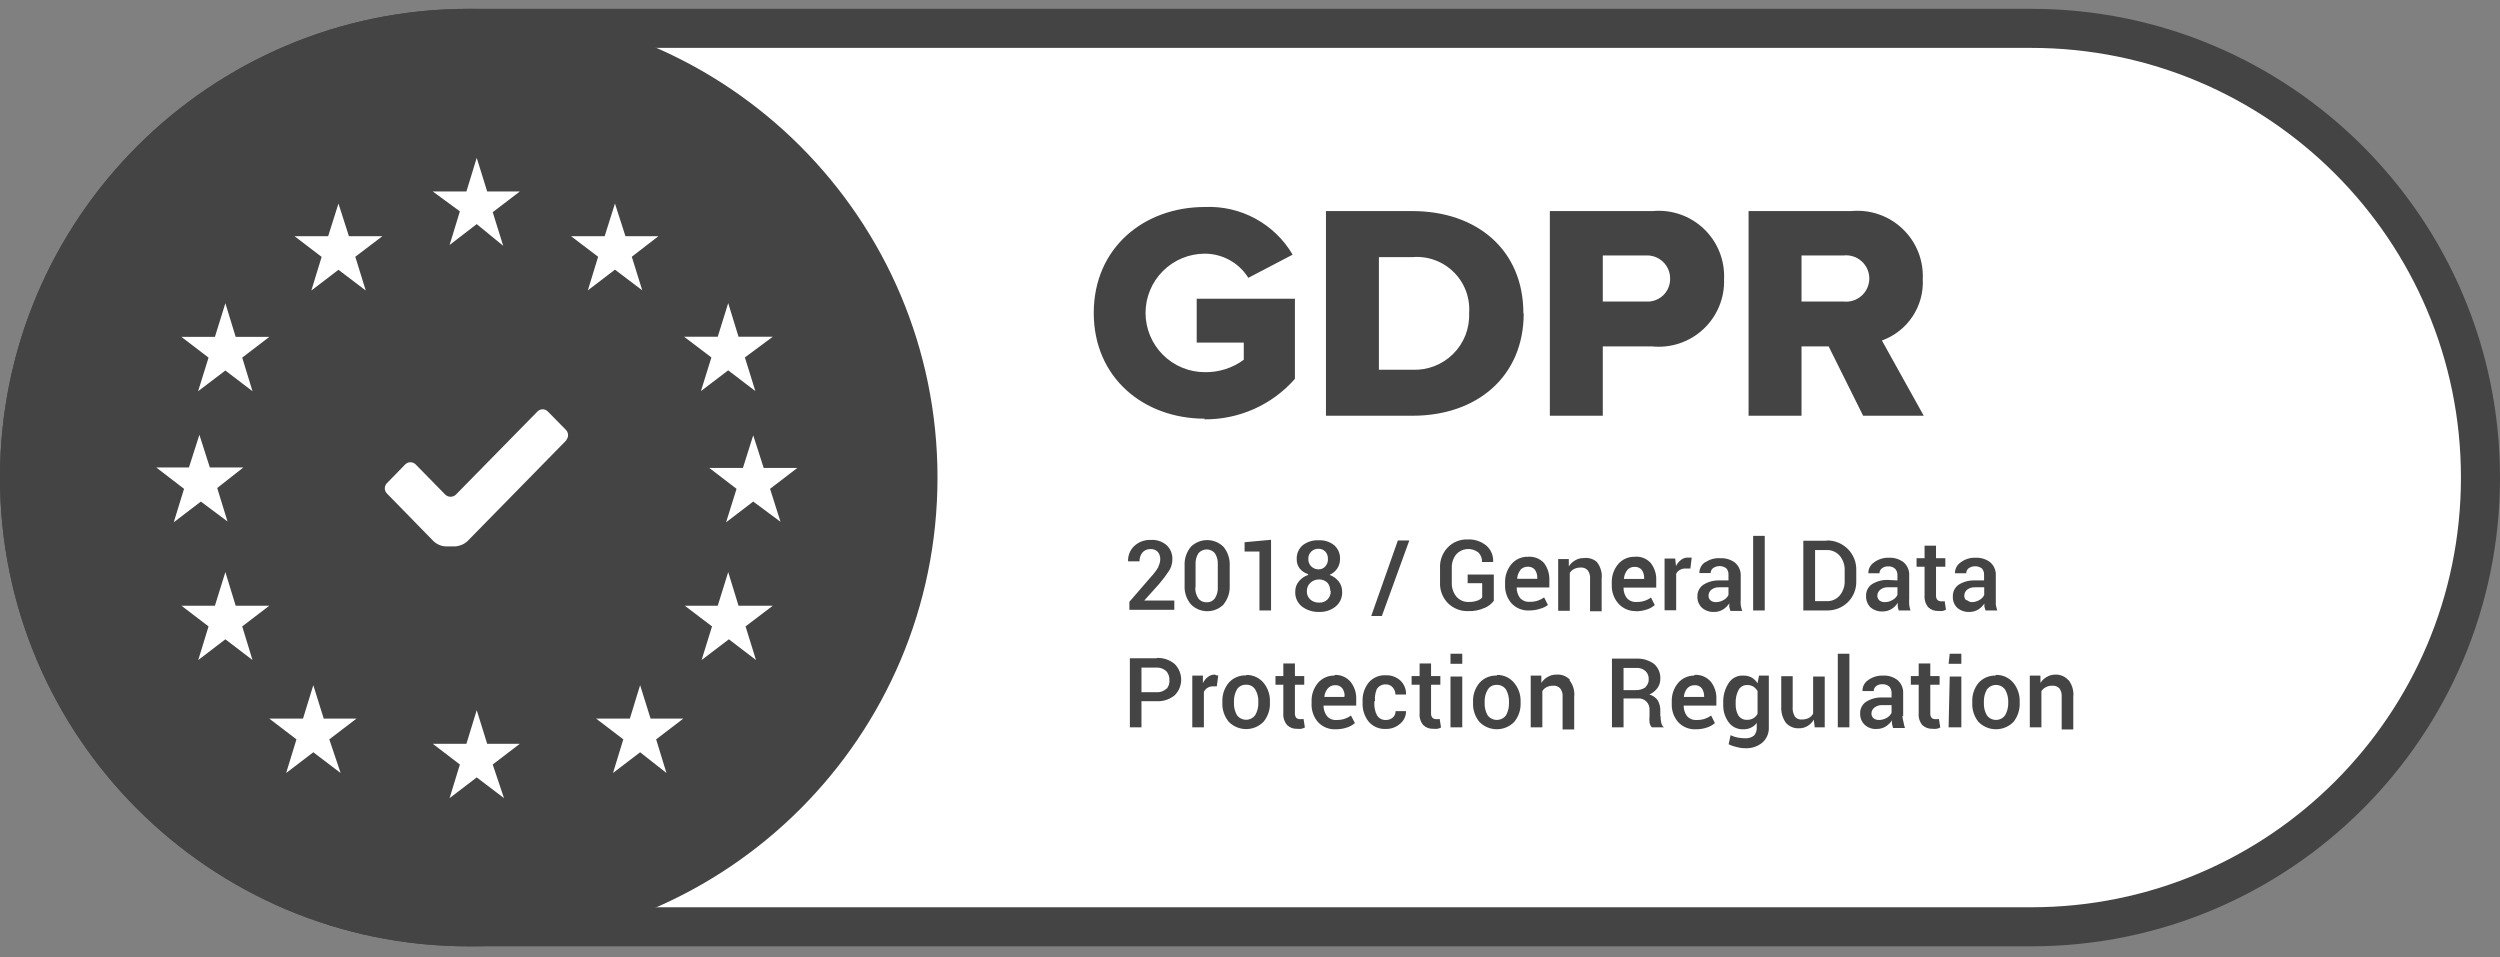 <svg width="128" height="49" viewBox="0 0 128 49" fill="none" xmlns="http://www.w3.org/2000/svg">
<rect x="0" y="0" width="128" height="49" fill="#808080" stroke="none"/>
<path d="M24 1.452H104C116.703 1.452 127 11.75 127 24.452C127 37.155 116.703 47.452 104 47.452H24C11.297 47.452 1 37.155 1 24.452C1 11.75 11.297 1.452 24 1.452Z" fill="white"/>
<path d="M24 1.452H104C116.703 1.452 127 11.75 127 24.452C127 37.155 116.703 47.452 104 47.452H24C11.297 47.452 1 37.155 1 24.452C1 11.75 11.297 1.452 24 1.452Z" stroke="#444444" stroke-width="2"/>
<path d="M24 0.452C37.255 0.452 48 11.197 48 24.452C48 37.707 37.255 48.452 24 48.452C10.745 48.452 0 37.707 0 24.452C0 11.197 10.745 0.452 24 0.452ZM23.881 38.081H22.157L23.546 39.143L23.019 40.864L24.408 39.803L25.805 40.864L25.227 39.143L26.616 38.081H24.943L24.408 36.359L23.881 38.081ZM15.514 36.794H13.79L15.179 37.855L14.651 39.577L16.041 38.516L17.439 39.577L16.86 37.855L18.25 36.794H16.576L16.041 35.081L15.514 36.794ZM32.248 36.794H30.524L31.913 37.855L31.386 39.577L32.774 38.516L34.122 39.577L33.595 37.855L34.983 36.794H33.31L32.774 35.081L32.248 36.794ZM11.004 31.012H9.288L10.678 32.072L10.15 33.794L11.539 32.732L12.928 33.794L12.401 32.072L13.79 31.012H12.066L11.539 29.29L11.004 31.012ZM36.749 31.012H35.059L36.456 32.072L35.921 33.794L37.318 32.732L38.707 33.794L38.172 32.072L39.568 31.012H37.812L37.284 29.29L36.749 31.012ZM27.784 20.956C27.735 20.956 27.686 20.966 27.641 20.985C27.596 21.004 27.555 21.032 27.52 21.067L23.337 25.329C23.264 25.397 23.169 25.433 23.069 25.434C22.97 25.434 22.875 25.396 22.802 25.329L21.278 23.774C21.208 23.706 21.113 23.667 21.015 23.667C20.916 23.667 20.821 23.706 20.751 23.774L19.814 24.735C19.779 24.77 19.751 24.812 19.731 24.858C19.712 24.904 19.702 24.953 19.702 25.003C19.702 25.053 19.712 25.102 19.731 25.148C19.751 25.194 19.779 25.236 19.814 25.27L22.199 27.711C22.372 27.873 22.598 27.967 22.835 27.977H23.286C23.525 27.965 23.753 27.872 23.931 27.711L28.993 22.546V22.529C29.055 22.456 29.088 22.363 29.085 22.268C29.082 22.172 29.043 22.08 28.977 22.012L28.048 21.067C28.014 21.032 27.972 21.004 27.927 20.985C27.882 20.966 27.833 20.956 27.784 20.956ZM9.674 23.934H8L9.423 25.028L8.896 26.741L10.284 25.68L11.648 26.699L11.121 24.986L12.46 23.934H10.744L10.209 22.262L9.674 23.934ZM38.038 23.958H36.315L37.711 25.028L37.176 26.741L38.565 25.68L39.962 26.716L39.427 25.028L40.824 23.958H39.101L38.565 22.287L38.038 23.958ZM11.004 17.248H9.288L10.678 18.31L10.142 20.031L11.539 18.97L12.928 20.031L12.401 18.31L13.79 17.248H12.066L11.539 15.526L11.004 17.248ZM36.749 17.24H35.025L36.423 18.301L35.888 20.023L37.284 18.961L38.674 20.023L38.138 18.301L39.568 17.24H37.812L37.284 15.519L36.749 17.24ZM16.802 12.092H15.078L16.468 13.153L15.94 14.875L17.329 13.813L18.727 14.875L18.191 13.146L19.58 12.092H17.864L17.329 10.421L16.802 12.092ZM30.959 12.092H29.235L30.624 13.146L30.098 14.866L31.486 13.806L32.884 14.866L32.348 13.146L33.712 12.092H32.022L31.486 10.421L30.959 12.092ZM23.881 9.803H22.157L23.546 10.822L23.019 12.543L24.408 11.474L25.764 12.585L25.227 10.864L26.616 9.803H24.943L24.408 8.081L23.881 9.803Z" fill="#444444"/>
<path d="M88.272 14.292C88.294 13.814 88.214 13.336 88.035 12.892C87.857 12.448 87.586 12.047 87.239 11.717C86.892 11.386 86.479 11.134 86.026 10.977C85.573 10.82 85.092 10.762 84.615 10.807H79.352V21.286H82.063V17.735H84.573C85.05 17.785 85.532 17.733 85.987 17.581C86.442 17.43 86.858 17.182 87.209 16.856C87.56 16.529 87.836 16.131 88.019 15.689C88.203 15.247 88.289 14.77 88.272 14.292ZM82.063 15.437V13.08H84.255C84.418 13.07 84.581 13.093 84.734 13.149C84.887 13.204 85.027 13.291 85.145 13.403C85.263 13.515 85.356 13.651 85.419 13.801C85.482 13.951 85.513 14.112 85.51 14.275C85.512 14.436 85.48 14.595 85.417 14.743C85.353 14.891 85.259 15.024 85.141 15.134C85.022 15.243 84.883 15.326 84.73 15.379C84.578 15.431 84.416 15.451 84.255 15.437H82.063ZM77.997 16.038C77.997 12.788 75.612 10.807 72.307 10.807H67.889V21.286H72.324C75.612 21.286 78.014 19.289 78.014 16.038H77.997ZM70.6 18.93V13.164H72.324C72.711 13.132 73.1 13.185 73.464 13.318C73.828 13.451 74.159 13.662 74.434 13.935C74.71 14.208 74.922 14.538 75.058 14.901C75.193 15.264 75.248 15.652 75.219 16.038C75.235 16.424 75.17 16.808 75.029 17.167C74.888 17.526 74.673 17.851 74.4 18.123C74.126 18.395 73.799 18.607 73.438 18.746C73.078 18.885 72.693 18.947 72.307 18.93H70.6ZM92.238 17.735H93.627L95.392 21.286H98.496L96.354 17.434C96.994 17.203 97.543 16.774 97.92 16.208C98.296 15.642 98.481 14.97 98.446 14.292C98.468 13.814 98.388 13.336 98.21 12.892C98.032 12.448 97.76 12.047 97.413 11.717C97.067 11.386 96.653 11.134 96.2 10.977C95.748 10.82 95.267 10.762 94.79 10.807H89.527V21.286H92.238V17.735ZM92.238 13.08H94.38C94.546 13.06 94.715 13.076 94.876 13.126C95.036 13.176 95.184 13.26 95.309 13.371C95.435 13.482 95.535 13.619 95.604 13.772C95.673 13.925 95.709 14.091 95.709 14.258C95.709 14.426 95.673 14.592 95.604 14.745C95.535 14.898 95.435 15.034 95.309 15.146C95.184 15.257 95.036 15.341 94.876 15.391C94.715 15.441 94.546 15.457 94.38 15.437H92.238V13.08ZM61.69 21.437C58.56 21.437 56 19.347 56 16.021C56 12.696 58.56 10.598 61.69 10.598C62.59 10.558 63.484 10.764 64.276 11.194C65.068 11.624 65.727 12.262 66.183 13.038L63.915 14.225C63.68 13.847 63.352 13.536 62.962 13.319C62.573 13.103 62.135 12.989 61.69 12.988C60.884 12.988 60.111 13.308 59.542 13.877C58.972 14.445 58.652 15.217 58.652 16.021C58.652 16.826 58.972 17.598 59.542 18.166C60.111 18.735 60.884 19.055 61.69 19.055C62.405 19.067 63.105 18.844 63.681 18.42V17.542H61.271V15.294H66.3V19.398C65.72 20.058 65.004 20.585 64.201 20.943C63.398 21.3 62.527 21.48 61.648 21.47L61.69 21.437ZM59.297 29.024C59.365 28.904 59.402 28.769 59.405 28.632C59.41 28.495 59.365 28.362 59.28 28.256C59.232 28.207 59.175 28.169 59.111 28.145C59.048 28.12 58.98 28.11 58.912 28.113C58.831 28.108 58.75 28.122 58.676 28.154C58.602 28.186 58.536 28.235 58.485 28.297C58.389 28.424 58.338 28.581 58.343 28.74H57.757C57.751 28.596 57.775 28.452 57.828 28.319C57.882 28.184 57.963 28.063 58.067 27.963C58.178 27.857 58.309 27.774 58.453 27.719C58.596 27.665 58.75 27.64 58.903 27.645C59.054 27.632 59.206 27.65 59.35 27.697C59.494 27.745 59.627 27.821 59.74 27.921C59.836 28.014 59.911 28.126 59.96 28.25C60.009 28.374 60.031 28.507 60.025 28.64C60.026 28.84 59.971 29.038 59.866 29.208C59.705 29.453 59.529 29.688 59.338 29.91L58.585 30.746H60.125V31.222H57.824V30.813L58.937 29.526C59.086 29.369 59.215 29.195 59.322 29.008L59.297 29.024ZM62.643 30.946C62.867 30.674 62.98 30.328 62.961 29.977V28.966C62.98 28.614 62.867 28.269 62.643 27.997C62.421 27.776 62.12 27.652 61.807 27.652C61.493 27.652 61.193 27.776 60.97 27.997C60.747 28.269 60.633 28.614 60.652 28.966V29.977C60.632 30.33 60.748 30.677 60.978 30.946C61.088 31.056 61.218 31.144 61.362 31.204C61.506 31.263 61.66 31.294 61.815 31.294C61.971 31.294 62.125 31.263 62.268 31.204C62.412 31.144 62.542 31.056 62.652 30.946H62.643ZM61.213 30.061V28.882C61.202 28.684 61.255 28.488 61.363 28.322C61.415 28.262 61.479 28.214 61.551 28.181C61.624 28.148 61.702 28.131 61.782 28.131C61.861 28.131 61.94 28.148 62.012 28.181C62.084 28.214 62.148 28.262 62.2 28.322C62.309 28.488 62.362 28.684 62.351 28.882V30.069C62.363 30.27 62.31 30.469 62.2 30.637C62.152 30.702 62.089 30.755 62.016 30.79C61.943 30.825 61.862 30.841 61.782 30.838C61.7 30.842 61.618 30.826 61.543 30.791C61.469 30.756 61.404 30.703 61.355 30.637C61.236 30.463 61.182 30.253 61.204 30.044L61.213 30.061ZM63.723 27.762L65.078 27.637V31.256H64.484V28.239H63.723V27.762ZM66.986 29.434C66.795 29.496 66.627 29.612 66.501 29.768C66.379 29.913 66.313 30.097 66.317 30.286C66.308 30.432 66.335 30.578 66.395 30.712C66.454 30.846 66.545 30.963 66.66 31.055C66.915 31.246 67.228 31.343 67.546 31.331C67.849 31.341 68.146 31.244 68.383 31.055C68.496 30.962 68.585 30.845 68.643 30.711C68.702 30.577 68.727 30.432 68.718 30.286C68.719 30.099 68.657 29.916 68.542 29.768C68.419 29.616 68.257 29.5 68.074 29.434C68.232 29.364 68.369 29.251 68.467 29.108C68.562 28.967 68.611 28.801 68.609 28.632C68.617 28.497 68.594 28.362 68.542 28.237C68.49 28.113 68.41 28.002 68.308 27.913C68.09 27.74 67.817 27.651 67.538 27.662C67.238 27.643 66.941 27.732 66.701 27.913C66.599 28.001 66.517 28.112 66.464 28.237C66.41 28.361 66.385 28.496 66.392 28.632C66.388 28.803 66.441 28.97 66.543 29.108C66.653 29.239 66.798 29.337 66.961 29.392L66.986 29.434ZM68.132 30.27C68.135 30.348 68.121 30.427 68.093 30.5C68.064 30.573 68.02 30.64 67.965 30.696C67.909 30.749 67.844 30.791 67.772 30.818C67.7 30.845 67.623 30.858 67.546 30.854C67.379 30.861 67.214 30.804 67.086 30.696C67.028 30.642 66.982 30.575 66.952 30.502C66.921 30.428 66.907 30.349 66.911 30.27C66.908 30.188 66.923 30.107 66.955 30.032C66.986 29.957 67.034 29.89 67.095 29.835C67.218 29.723 67.38 29.663 67.546 29.668C67.624 29.667 67.701 29.681 67.772 29.71C67.844 29.738 67.91 29.781 67.965 29.835C68.057 29.945 68.107 30.084 68.107 30.228L68.132 30.27ZM67.136 28.239C67.186 28.191 67.245 28.154 67.31 28.129C67.375 28.105 67.444 28.094 67.513 28.097C67.577 28.096 67.64 28.109 67.699 28.133C67.758 28.157 67.811 28.193 67.856 28.239C67.948 28.342 67.996 28.477 67.99 28.615C67.994 28.685 67.985 28.755 67.962 28.82C67.939 28.887 67.903 28.947 67.856 28.999C67.814 29.048 67.761 29.087 67.702 29.113C67.642 29.139 67.578 29.152 67.513 29.15C67.443 29.152 67.374 29.139 67.309 29.113C67.244 29.087 67.186 29.049 67.136 28.999C67.085 28.95 67.046 28.89 67.02 28.823C66.994 28.757 66.982 28.686 66.986 28.615C66.982 28.545 66.994 28.475 67.02 28.41C67.046 28.346 67.086 28.287 67.136 28.239ZM71.571 27.671H72.157L70.751 31.54H70.207L71.571 27.671ZM76.014 31.122C75.752 31.243 75.465 31.3 75.177 31.289C74.984 31.296 74.791 31.264 74.612 31.193C74.432 31.123 74.268 31.016 74.131 30.88C73.996 30.741 73.891 30.576 73.822 30.395C73.752 30.213 73.721 30.02 73.73 29.827V29.083C73.72 28.89 73.75 28.697 73.818 28.516C73.885 28.335 73.989 28.169 74.123 28.03C74.253 27.894 74.411 27.787 74.585 27.717C74.76 27.646 74.947 27.613 75.135 27.62C75.487 27.6 75.834 27.714 76.106 27.938C76.223 28.042 76.315 28.171 76.374 28.316C76.434 28.461 76.459 28.617 76.449 28.774H75.88C75.884 28.685 75.87 28.596 75.838 28.512C75.807 28.429 75.758 28.353 75.696 28.289C75.53 28.157 75.32 28.094 75.109 28.111C74.898 28.128 74.701 28.224 74.558 28.381C74.402 28.581 74.322 28.829 74.332 29.083V29.835C74.321 30.092 74.404 30.345 74.567 30.545C74.642 30.634 74.738 30.705 74.845 30.753C74.952 30.801 75.068 30.824 75.186 30.821C75.339 30.826 75.492 30.803 75.637 30.754C75.733 30.722 75.819 30.668 75.888 30.595V29.86H75.144V29.417H76.483V30.762C76.363 30.92 76.204 31.044 76.022 31.122H76.014ZM79.252 30.971L79.059 30.587C78.96 30.659 78.85 30.715 78.733 30.754C78.598 30.797 78.457 30.817 78.315 30.813C78.223 30.819 78.13 30.805 78.045 30.77C77.959 30.735 77.883 30.681 77.821 30.612C77.709 30.457 77.65 30.269 77.654 30.077H79.327V29.718C79.341 29.401 79.247 29.088 79.059 28.832C78.955 28.717 78.825 28.628 78.679 28.571C78.534 28.515 78.378 28.493 78.223 28.506C78.064 28.503 77.907 28.535 77.762 28.6C77.617 28.665 77.489 28.762 77.386 28.882C77.162 29.151 77.046 29.494 77.06 29.843V29.944C77.045 30.288 77.162 30.626 77.386 30.888C77.502 31.012 77.644 31.109 77.801 31.173C77.959 31.236 78.129 31.265 78.298 31.256C78.492 31.257 78.684 31.226 78.867 31.164C79.009 31.125 79.143 31.06 79.26 30.971H79.252ZM77.838 29.183C77.885 29.129 77.942 29.087 78.008 29.058C78.073 29.029 78.143 29.015 78.215 29.016C78.285 29.01 78.357 29.022 78.422 29.049C78.488 29.077 78.546 29.12 78.591 29.175C78.672 29.296 78.713 29.439 78.708 29.584V29.634H77.679C77.686 29.47 77.745 29.312 77.846 29.183H77.838ZM81.77 28.79C81.954 29.028 82.039 29.328 82.005 29.626V31.297H81.411V29.626C81.426 29.47 81.381 29.315 81.285 29.192C81.239 29.144 81.183 29.107 81.121 29.084C81.058 29.061 80.992 29.052 80.925 29.058C80.809 29.056 80.695 29.082 80.591 29.133C80.501 29.179 80.426 29.248 80.373 29.334V31.272H79.779V28.623H80.323V28.999C80.403 28.87 80.516 28.763 80.649 28.69C80.782 28.608 80.936 28.567 81.093 28.573C81.216 28.556 81.342 28.567 81.46 28.604C81.579 28.642 81.688 28.705 81.779 28.79H81.77ZM83.745 31.297C83.941 31.299 84.136 31.268 84.322 31.205C84.47 31.158 84.607 31.081 84.724 30.98L84.532 30.595C84.432 30.667 84.322 30.724 84.205 30.762C84.07 30.805 83.929 30.825 83.787 30.821C83.695 30.828 83.602 30.813 83.517 30.778C83.431 30.743 83.355 30.689 83.293 30.62C83.177 30.467 83.118 30.278 83.126 30.086H84.799V29.718C84.815 29.399 84.717 29.086 84.523 28.832C84.42 28.715 84.29 28.624 84.144 28.568C83.999 28.511 83.842 28.49 83.686 28.506C83.528 28.503 83.371 28.535 83.226 28.6C83.081 28.665 82.953 28.762 82.85 28.882C82.626 29.151 82.509 29.494 82.523 29.843V29.944C82.509 30.288 82.625 30.626 82.85 30.888C82.961 31.017 83.1 31.12 83.257 31.19C83.413 31.259 83.582 31.293 83.754 31.289L83.745 31.297ZM83.31 29.192C83.356 29.137 83.414 29.093 83.479 29.064C83.544 29.035 83.615 29.022 83.686 29.024C83.757 29.019 83.829 29.03 83.894 29.058C83.96 29.085 84.018 29.128 84.063 29.183C84.144 29.304 84.184 29.447 84.18 29.593V29.643H83.143C83.154 29.475 83.215 29.315 83.318 29.183L83.31 29.192ZM85.82 31.247H85.226V28.598H85.77L85.812 28.983C85.871 28.857 85.96 28.748 86.071 28.665C86.173 28.584 86.301 28.543 86.431 28.548H86.531H86.615L86.548 29.108H86.289C86.189 29.105 86.09 29.131 86.004 29.183C85.922 29.228 85.858 29.299 85.82 29.384V31.247ZM87.293 28.79C87.203 28.851 87.13 28.934 87.081 29.03C87.031 29.126 87.006 29.234 87.008 29.342H87.586C87.585 29.294 87.596 29.247 87.616 29.203C87.636 29.16 87.666 29.122 87.703 29.091C87.802 29.021 87.92 28.983 88.042 28.983C88.163 28.983 88.281 29.021 88.38 29.091C88.421 29.135 88.453 29.186 88.473 29.242C88.493 29.298 88.501 29.358 88.498 29.417V29.718H88.054C87.76 29.705 87.468 29.78 87.217 29.935C87.12 30 87.04 30.088 86.986 30.192C86.932 30.296 86.905 30.412 86.908 30.529C86.902 30.636 86.919 30.744 86.958 30.845C86.997 30.946 87.057 31.038 87.134 31.113C87.309 31.266 87.537 31.344 87.77 31.331C87.929 31.333 88.086 31.289 88.221 31.205C88.349 31.124 88.458 31.015 88.539 30.888V31.08C88.555 31.148 88.575 31.215 88.598 31.281H89.2C89.167 31.182 89.142 31.082 89.125 30.98C89.117 30.877 89.117 30.773 89.125 30.671V29.492C89.132 29.365 89.111 29.238 89.061 29.121C89.012 29.004 88.936 28.899 88.841 28.815C88.626 28.65 88.359 28.567 88.088 28.581C87.818 28.559 87.549 28.63 87.326 28.782L87.293 28.79ZM88.498 30.462C88.448 30.568 88.366 30.656 88.263 30.712C88.143 30.788 88.004 30.828 87.862 30.829C87.758 30.836 87.657 30.803 87.577 30.737C87.544 30.707 87.517 30.669 87.5 30.627C87.483 30.585 87.475 30.54 87.477 30.495C87.478 30.438 87.491 30.381 87.515 30.329C87.54 30.277 87.575 30.231 87.619 30.194C87.736 30.105 87.882 30.061 88.029 30.069H88.498V30.462ZM89.761 31.256V27.437H90.355V31.256H89.761ZM93.509 27.687H92.33V31.256H93.509C93.713 31.263 93.916 31.229 94.106 31.156C94.296 31.083 94.468 30.972 94.614 30.829C94.756 30.688 94.868 30.518 94.941 30.331C95.015 30.144 95.048 29.944 95.041 29.743V29.2C95.047 28.999 95.013 28.799 94.94 28.613C94.866 28.426 94.755 28.256 94.614 28.113C94.474 27.972 94.307 27.86 94.123 27.784C93.939 27.708 93.742 27.67 93.543 27.671L93.509 27.687ZM94.447 29.743C94.458 30.013 94.368 30.278 94.195 30.487C94.112 30.585 94.006 30.663 93.887 30.714C93.768 30.764 93.639 30.787 93.509 30.779H92.932V28.164H93.509C93.639 28.156 93.768 28.178 93.887 28.229C94.006 28.28 94.112 28.358 94.195 28.456C94.368 28.665 94.458 28.929 94.447 29.2V29.743ZM96.68 29.693C96.386 29.68 96.094 29.755 95.844 29.91C95.748 29.976 95.67 30.065 95.617 30.168C95.565 30.272 95.539 30.387 95.543 30.503C95.537 30.611 95.553 30.718 95.591 30.818C95.628 30.919 95.686 31.011 95.76 31.088C95.935 31.241 96.164 31.319 96.396 31.306C96.555 31.308 96.712 31.264 96.848 31.18C96.978 31.101 97.086 30.992 97.166 30.863C97.161 30.927 97.161 30.991 97.166 31.055C97.175 31.124 97.191 31.191 97.216 31.256H97.819C97.784 31.158 97.762 31.057 97.751 30.955C97.743 30.852 97.743 30.748 97.751 30.645V29.467C97.759 29.34 97.737 29.213 97.688 29.096C97.638 28.979 97.563 28.874 97.467 28.79C97.254 28.627 96.99 28.544 96.722 28.556C96.443 28.544 96.168 28.63 95.944 28.799C95.855 28.86 95.782 28.942 95.732 29.038C95.682 29.135 95.657 29.242 95.66 29.35H96.229C96.228 29.302 96.24 29.253 96.261 29.21C96.283 29.166 96.315 29.128 96.354 29.099C96.444 29.028 96.557 28.993 96.672 28.999C96.736 28.994 96.799 29.002 96.86 29.022C96.92 29.042 96.976 29.074 97.024 29.116C97.066 29.159 97.098 29.21 97.12 29.266C97.141 29.322 97.151 29.382 97.149 29.442V29.718L96.68 29.693ZM97.149 30.462C97.096 30.568 97.011 30.656 96.906 30.712C96.787 30.79 96.647 30.83 96.505 30.829C96.402 30.835 96.301 30.802 96.22 30.737C96.187 30.707 96.16 30.669 96.143 30.627C96.126 30.585 96.118 30.54 96.12 30.495C96.12 30.437 96.133 30.379 96.16 30.327C96.186 30.275 96.224 30.229 96.27 30.194C96.384 30.104 96.527 30.059 96.672 30.069H97.149V30.462ZM99.567 30.779L99.634 31.214C99.58 31.246 99.52 31.268 99.458 31.281C99.386 31.289 99.313 31.289 99.241 31.281C99.146 31.286 99.051 31.271 98.962 31.238C98.872 31.205 98.791 31.154 98.722 31.088C98.585 30.919 98.519 30.704 98.538 30.487V29.016H98.128V28.581H98.538V27.938H99.124V28.581H99.601V29.016H99.124V30.487C99.12 30.529 99.125 30.571 99.138 30.611C99.151 30.651 99.171 30.689 99.199 30.721C99.25 30.765 99.316 30.788 99.383 30.788H99.484L99.567 30.779ZM101.6 30.863V31.055C101.616 31.123 101.636 31.19 101.659 31.256H102.261C102.228 31.157 102.203 31.057 102.186 30.955C102.186 30.854 102.186 30.754 102.186 30.645V29.467C102.193 29.34 102.172 29.213 102.122 29.096C102.073 28.979 101.997 28.874 101.902 28.79C101.686 28.625 101.419 28.542 101.149 28.556C100.871 28.544 100.599 28.63 100.379 28.799C100.289 28.86 100.216 28.942 100.167 29.038C100.117 29.135 100.092 29.242 100.094 29.35H100.672C100.672 29.302 100.682 29.255 100.702 29.212C100.722 29.169 100.752 29.13 100.789 29.099C100.888 29.029 101.006 28.992 101.128 28.992C101.249 28.992 101.367 29.029 101.466 29.099C101.507 29.143 101.539 29.194 101.559 29.25C101.579 29.306 101.587 29.366 101.584 29.425V29.718H101.123C100.829 29.705 100.537 29.78 100.287 29.935C100.191 30.001 100.113 30.09 100.06 30.193C100.008 30.297 99.982 30.412 99.986 30.529C99.978 30.636 99.994 30.744 100.031 30.844C100.069 30.945 100.127 31.037 100.203 31.113C100.378 31.266 100.607 31.344 100.839 31.331C100.998 31.333 101.155 31.289 101.291 31.205C101.432 31.115 101.55 30.992 101.634 30.846L101.6 30.863ZM100.672 30.737C100.638 30.707 100.612 30.669 100.594 30.627C100.577 30.585 100.569 30.54 100.571 30.495C100.572 30.438 100.585 30.381 100.61 30.329C100.634 30.277 100.67 30.231 100.713 30.194C100.831 30.105 100.976 30.061 101.123 30.069H101.592V30.462C101.543 30.568 101.46 30.656 101.358 30.712C101.238 30.788 101.098 30.829 100.956 30.829C100.862 30.824 100.773 30.785 100.705 30.721L100.672 30.737ZM59.213 33.704H57.849V37.239H58.443V35.902H59.213C59.549 35.921 59.881 35.814 60.142 35.601C60.248 35.496 60.332 35.371 60.39 35.233C60.447 35.096 60.477 34.948 60.477 34.799C60.477 34.65 60.447 34.502 60.39 34.364C60.332 34.226 60.248 34.101 60.142 33.996C59.892 33.786 59.573 33.676 59.246 33.687L59.213 33.704ZM59.715 35.267C59.648 35.328 59.568 35.376 59.482 35.406C59.396 35.436 59.304 35.448 59.213 35.442H58.443V34.18H59.213C59.305 34.176 59.396 34.19 59.483 34.221C59.569 34.253 59.648 34.301 59.715 34.364C59.823 34.489 59.88 34.65 59.874 34.815C59.887 34.971 59.842 35.125 59.748 35.25L59.715 35.267ZM62.284 34.581H62.376L62.3 35.141H62.116C62.013 35.137 61.912 35.163 61.823 35.217C61.746 35.266 61.682 35.336 61.639 35.417V37.239H61.045V34.59H61.589V34.974C61.648 34.849 61.737 34.739 61.849 34.657C61.951 34.576 62.078 34.534 62.208 34.54L62.284 34.581ZM63.798 34.581C63.632 34.574 63.465 34.603 63.312 34.669C63.158 34.734 63.021 34.832 62.911 34.958C62.686 35.229 62.57 35.575 62.585 35.927V35.977C62.569 36.332 62.685 36.68 62.911 36.955C63.027 37.073 63.166 37.167 63.319 37.232C63.472 37.296 63.636 37.329 63.802 37.329C63.968 37.329 64.133 37.296 64.286 37.232C64.439 37.167 64.577 37.073 64.693 36.955C64.919 36.68 65.036 36.332 65.02 35.977V35.927C65.034 35.575 64.918 35.229 64.693 34.958C64.588 34.832 64.456 34.731 64.307 34.662C64.158 34.593 63.996 34.557 63.831 34.556L63.798 34.581ZM64.426 35.977C64.436 36.2 64.381 36.42 64.267 36.612C64.213 36.686 64.143 36.747 64.061 36.788C63.98 36.83 63.89 36.852 63.798 36.852C63.706 36.852 63.616 36.83 63.535 36.788C63.453 36.747 63.383 36.686 63.33 36.612C63.22 36.419 63.168 36.199 63.179 35.977V35.927C63.171 35.708 63.223 35.491 63.33 35.3C63.379 35.222 63.449 35.159 63.531 35.116C63.614 35.074 63.706 35.053 63.798 35.058C63.891 35.053 63.983 35.072 64.066 35.115C64.148 35.158 64.217 35.221 64.267 35.3C64.38 35.489 64.435 35.707 64.426 35.927V35.977ZM66.743 36.813L66.81 37.247C66.753 37.279 66.691 37.302 66.626 37.314C66.554 37.323 66.481 37.323 66.409 37.314C66.315 37.319 66.221 37.305 66.133 37.272C66.045 37.238 65.965 37.187 65.898 37.122C65.758 36.954 65.689 36.738 65.706 36.52V35.058H65.304V34.615H65.706V33.971H66.3V34.615H66.777V35.058H66.3V36.52C66.294 36.603 66.318 36.686 66.367 36.754C66.421 36.798 66.489 36.822 66.559 36.821H66.651L66.743 36.813ZM68.316 34.59C68.158 34.587 68 34.619 67.856 34.684C67.711 34.749 67.582 34.845 67.48 34.966C67.255 35.235 67.139 35.577 67.153 35.927V36.027C67.138 36.372 67.255 36.709 67.48 36.971C67.596 37.096 67.737 37.193 67.895 37.256C68.052 37.32 68.222 37.348 68.392 37.339C68.588 37.341 68.783 37.31 68.969 37.247C69.117 37.2 69.253 37.123 69.371 37.022L69.17 36.637C69.07 36.709 68.96 36.766 68.843 36.804C68.708 36.847 68.567 36.867 68.425 36.863C68.334 36.87 68.243 36.856 68.158 36.821C68.074 36.786 67.999 36.732 67.94 36.662C67.825 36.508 67.763 36.32 67.764 36.127H69.438V35.81C69.453 35.491 69.355 35.178 69.161 34.924C69.064 34.804 68.94 34.708 68.799 34.645C68.658 34.581 68.504 34.55 68.35 34.556L68.316 34.59ZM68.81 35.684H67.806C67.819 35.525 67.88 35.374 67.982 35.25C68.027 35.196 68.083 35.154 68.147 35.125C68.21 35.096 68.28 35.081 68.35 35.083C68.421 35.076 68.493 35.087 68.558 35.114C68.624 35.142 68.682 35.186 68.726 35.242C68.811 35.361 68.852 35.505 68.843 35.651L68.81 35.684ZM70.366 35.919V36.01C70.358 36.222 70.404 36.432 70.5 36.62C70.548 36.7 70.617 36.765 70.7 36.808C70.783 36.851 70.876 36.87 70.969 36.863C71.094 36.865 71.217 36.82 71.312 36.737C71.358 36.697 71.394 36.646 71.418 36.59C71.443 36.534 71.455 36.473 71.454 36.411H71.989C71.99 36.534 71.963 36.656 71.911 36.767C71.859 36.878 71.783 36.976 71.688 37.055C71.487 37.232 71.228 37.327 70.96 37.322C70.793 37.332 70.627 37.303 70.473 37.238C70.319 37.173 70.182 37.073 70.073 36.946C69.861 36.675 69.751 36.338 69.764 35.994V35.902C69.751 35.558 69.861 35.22 70.073 34.949C70.181 34.823 70.316 34.724 70.469 34.659C70.621 34.593 70.786 34.564 70.952 34.573C71.089 34.567 71.227 34.589 71.356 34.636C71.485 34.683 71.604 34.756 71.705 34.849C71.8 34.941 71.874 35.051 71.923 35.174C71.972 35.296 71.995 35.427 71.989 35.559H71.445C71.447 35.423 71.396 35.291 71.303 35.191C71.26 35.141 71.206 35.102 71.145 35.076C71.084 35.05 71.018 35.038 70.952 35.041C70.861 35.036 70.769 35.057 70.689 35.099C70.608 35.142 70.54 35.206 70.492 35.283C70.412 35.473 70.38 35.68 70.4 35.885L70.366 35.919ZM73.713 36.813L73.78 37.247C73.726 37.279 73.666 37.302 73.604 37.314C73.532 37.322 73.459 37.322 73.387 37.314C73.292 37.319 73.197 37.305 73.107 37.272C73.018 37.239 72.937 37.188 72.868 37.122C72.73 36.953 72.664 36.737 72.684 36.52V35.058H72.274V34.615H72.684V33.971H73.27V34.615H73.746V35.058H73.27V36.52C73.266 36.562 73.271 36.605 73.284 36.645C73.297 36.685 73.317 36.722 73.345 36.754C73.398 36.799 73.467 36.823 73.537 36.821H73.629L73.713 36.813ZM74.265 33.47H74.868V33.988H74.265V33.47ZM74.265 34.64H74.868V37.239H74.265V34.64ZM76.633 34.59C76.466 34.582 76.3 34.612 76.147 34.677C75.993 34.742 75.856 34.841 75.746 34.966C75.521 35.238 75.405 35.583 75.42 35.935V35.985C75.404 36.34 75.52 36.689 75.746 36.963C75.862 37.081 76.001 37.176 76.154 37.24C76.307 37.304 76.471 37.337 76.637 37.337C76.803 37.337 76.968 37.304 77.121 37.24C77.274 37.176 77.412 37.081 77.528 36.963C77.754 36.689 77.871 36.34 77.855 35.985V35.935C77.869 35.583 77.753 35.238 77.528 34.966C77.422 34.836 77.288 34.731 77.136 34.66C76.984 34.59 76.818 34.554 76.65 34.556L76.633 34.59ZM77.261 35.985C77.269 36.207 77.217 36.426 77.11 36.62C77.056 36.695 76.984 36.755 76.902 36.797C76.82 36.838 76.729 36.86 76.637 36.86C76.545 36.86 76.454 36.838 76.372 36.797C76.29 36.755 76.219 36.695 76.165 36.62C76.055 36.427 76.003 36.207 76.014 35.985V35.935C76.005 35.715 76.06 35.497 76.173 35.309C76.221 35.231 76.289 35.167 76.37 35.124C76.451 35.082 76.542 35.062 76.633 35.066C76.727 35.062 76.82 35.082 76.903 35.125C76.987 35.167 77.058 35.23 77.11 35.309C77.216 35.5 77.268 35.717 77.261 35.935V35.985ZM80.365 34.84C80.549 35.078 80.633 35.378 80.599 35.676V37.347H80.005V35.676C80.02 35.521 79.975 35.365 79.879 35.242C79.833 35.194 79.777 35.157 79.715 35.134C79.653 35.111 79.586 35.102 79.52 35.108C79.404 35.106 79.289 35.132 79.185 35.183C79.096 35.229 79.021 35.298 78.968 35.384V37.239H78.373V34.59H78.917V34.966C78.998 34.837 79.11 34.73 79.244 34.657C79.378 34.577 79.531 34.537 79.687 34.54C79.816 34.528 79.945 34.546 80.066 34.592C80.186 34.638 80.294 34.712 80.382 34.807L80.365 34.84ZM85.008 36.696V36.403C85.016 36.217 84.972 36.032 84.883 35.868C84.781 35.715 84.626 35.605 84.448 35.559C84.611 35.488 84.752 35.376 84.858 35.233C84.96 35.096 85.013 34.928 85.008 34.757C85.016 34.612 84.991 34.468 84.934 34.335C84.878 34.202 84.791 34.083 84.682 33.988C84.412 33.795 84.085 33.701 83.754 33.721H82.532V37.239H83.126V35.76H83.871C83.949 35.754 84.028 35.766 84.101 35.793C84.175 35.821 84.242 35.863 84.297 35.919C84.352 35.976 84.395 36.044 84.422 36.119C84.45 36.194 84.461 36.274 84.456 36.353V36.645C84.445 36.759 84.445 36.874 84.456 36.988C84.468 37.082 84.509 37.17 84.573 37.239H85.193C85.123 37.182 85.076 37.102 85.059 37.013C85.031 36.898 85.02 36.78 85.025 36.662L85.008 36.696ZM84.247 35.191C84.095 35.294 83.912 35.344 83.728 35.334H83.126V34.197H83.754C83.842 34.189 83.932 34.199 84.016 34.226C84.101 34.253 84.18 34.297 84.247 34.356C84.303 34.41 84.347 34.474 84.376 34.547C84.405 34.619 84.418 34.696 84.414 34.774C84.418 34.845 84.406 34.916 84.38 34.982C84.354 35.048 84.314 35.108 84.264 35.158L84.247 35.191ZM86.757 34.59C86.599 34.587 86.441 34.619 86.296 34.684C86.152 34.749 86.023 34.845 85.921 34.966C85.696 35.235 85.58 35.577 85.594 35.927V36.027C85.579 36.372 85.696 36.709 85.921 36.971C86.036 37.096 86.178 37.193 86.336 37.256C86.493 37.32 86.663 37.348 86.832 37.339C87.026 37.342 87.219 37.31 87.401 37.247C87.549 37.2 87.686 37.123 87.803 37.022L87.611 36.637C87.511 36.709 87.401 36.766 87.284 36.804C87.149 36.847 87.008 36.867 86.866 36.863C86.774 36.869 86.681 36.855 86.596 36.82C86.51 36.785 86.434 36.731 86.372 36.662C86.26 36.507 86.201 36.319 86.205 36.127H87.878V35.81C87.896 35.492 87.801 35.179 87.611 34.924C87.507 34.796 87.374 34.695 87.222 34.631C87.07 34.566 86.905 34.541 86.74 34.556L86.757 34.59ZM87.251 35.684H86.213C86.224 35.526 86.282 35.375 86.381 35.25C86.427 35.196 86.485 35.153 86.55 35.124C86.615 35.096 86.686 35.081 86.757 35.083C86.828 35.077 86.9 35.088 86.965 35.115C87.031 35.143 87.089 35.186 87.134 35.242C87.214 35.363 87.255 35.506 87.251 35.651V35.684ZM89.987 34.983C89.911 34.863 89.808 34.763 89.686 34.69C89.557 34.621 89.413 34.586 89.267 34.59C89.118 34.58 88.968 34.61 88.834 34.678C88.7 34.745 88.587 34.848 88.506 34.974C88.308 35.279 88.212 35.639 88.23 36.002V36.052C88.214 36.384 88.311 36.711 88.506 36.98C88.592 37.097 88.706 37.192 88.837 37.254C88.968 37.317 89.114 37.346 89.259 37.339C89.395 37.344 89.53 37.315 89.652 37.255C89.769 37.202 89.87 37.118 89.945 37.013V37.239C89.951 37.316 89.941 37.393 89.916 37.466C89.892 37.539 89.853 37.607 89.803 37.665C89.666 37.767 89.496 37.814 89.326 37.799C89.197 37.798 89.068 37.784 88.941 37.757C88.825 37.733 88.712 37.694 88.606 37.64L88.506 38.108C88.637 38.17 88.774 38.218 88.916 38.25C89.052 38.289 89.193 38.309 89.334 38.308C89.658 38.331 89.978 38.229 90.23 38.024C90.341 37.927 90.428 37.806 90.486 37.67C90.544 37.534 90.571 37.386 90.564 37.239V34.59H90.062L89.987 34.983ZM89.987 36.545C89.938 36.642 89.862 36.722 89.768 36.776C89.675 36.831 89.568 36.858 89.46 36.854C89.372 36.861 89.284 36.844 89.205 36.806C89.126 36.768 89.058 36.71 89.008 36.637C88.907 36.459 88.858 36.257 88.866 36.052V36.002C88.857 35.771 88.906 35.541 89.008 35.334C89.051 35.252 89.116 35.184 89.196 35.138C89.276 35.092 89.368 35.07 89.46 35.075C89.572 35.07 89.683 35.099 89.778 35.158C89.864 35.216 89.935 35.293 89.987 35.384V36.545ZM92.832 34.64H93.426V37.239H92.915L92.865 36.846C92.788 36.98 92.679 37.092 92.547 37.172C92.413 37.251 92.26 37.292 92.104 37.289C91.978 37.295 91.852 37.273 91.737 37.223C91.621 37.174 91.517 37.099 91.434 37.005C91.264 36.761 91.182 36.466 91.2 36.169V34.623H91.786V36.178C91.767 36.358 91.808 36.54 91.903 36.696C91.945 36.745 91.997 36.784 92.057 36.809C92.117 36.833 92.182 36.843 92.246 36.838C92.37 36.841 92.493 36.816 92.606 36.763C92.702 36.712 92.781 36.633 92.832 36.537V34.64ZM94.095 33.47H94.689V37.239H94.095V33.47ZM97.442 36.679V35.501C97.449 35.374 97.427 35.247 97.378 35.129C97.329 35.012 97.253 34.907 97.157 34.824C96.946 34.658 96.681 34.575 96.413 34.59C96.133 34.579 95.859 34.665 95.635 34.832C95.546 34.894 95.474 34.976 95.426 35.073C95.378 35.169 95.355 35.276 95.359 35.384H95.936C95.934 35.336 95.944 35.288 95.964 35.244C95.984 35.2 96.015 35.162 96.053 35.133C96.146 35.062 96.262 35.026 96.379 35.033C96.507 35.026 96.632 35.068 96.731 35.15C96.81 35.239 96.852 35.356 96.848 35.476V35.71H96.388C96.093 35.696 95.802 35.772 95.551 35.927C95.452 35.99 95.372 36.079 95.318 36.183C95.263 36.287 95.237 36.403 95.241 36.52C95.235 36.628 95.252 36.736 95.291 36.837C95.33 36.938 95.39 37.029 95.467 37.105C95.552 37.183 95.653 37.243 95.762 37.28C95.872 37.318 95.988 37.332 96.103 37.322C96.26 37.323 96.413 37.279 96.547 37.197C96.677 37.116 96.788 37.007 96.873 36.88C96.864 36.943 96.864 37.008 96.873 37.072L96.923 37.272H97.534C97.501 37.174 97.476 37.074 97.459 36.971C97.429 36.865 97.41 36.756 97.4 36.645L97.442 36.679ZM96.848 36.495C96.798 36.601 96.716 36.689 96.614 36.746C96.49 36.822 96.349 36.863 96.204 36.863C96.101 36.867 96 36.835 95.919 36.771C95.886 36.74 95.859 36.703 95.842 36.661C95.825 36.619 95.817 36.574 95.819 36.529C95.819 36.47 95.832 36.413 95.859 36.36C95.885 36.308 95.923 36.263 95.969 36.228C96.087 36.138 96.232 36.094 96.379 36.102H96.848V36.495ZM99.274 36.813L99.341 37.247C99.284 37.279 99.222 37.302 99.157 37.314C99.085 37.323 99.012 37.323 98.94 37.314C98.845 37.318 98.75 37.303 98.661 37.27C98.572 37.237 98.49 37.187 98.421 37.122C98.283 36.953 98.217 36.737 98.237 36.52V35.058H97.835V34.615H98.237V33.971H98.831V34.615H99.308V35.058H98.831V36.52C98.825 36.603 98.849 36.686 98.898 36.754C98.952 36.798 99.02 36.822 99.09 36.821H99.182L99.274 36.813ZM99.826 33.47H100.421V33.988H99.768L99.826 33.47ZM99.826 34.64H100.421V37.239H99.768L99.826 34.64ZM102.194 34.59C102.027 34.582 101.859 34.612 101.704 34.677C101.549 34.742 101.411 34.841 101.299 34.966C101.077 35.239 100.964 35.584 100.981 35.935V35.985C100.963 36.339 101.076 36.687 101.299 36.963C101.416 37.082 101.555 37.176 101.709 37.24C101.863 37.305 102.028 37.338 102.194 37.338C102.361 37.338 102.526 37.305 102.68 37.24C102.834 37.176 102.973 37.082 103.09 36.963C103.309 36.686 103.422 36.339 103.408 35.985V35.935C103.421 35.584 103.308 35.241 103.09 34.966C102.977 34.829 102.833 34.72 102.67 34.649C102.507 34.578 102.33 34.546 102.153 34.556L102.194 34.59ZM102.822 35.985C102.828 36.208 102.773 36.427 102.663 36.62C102.609 36.695 102.539 36.755 102.458 36.797C102.376 36.838 102.286 36.86 102.194 36.86C102.103 36.86 102.013 36.838 101.931 36.797C101.85 36.755 101.779 36.695 101.726 36.62C101.616 36.427 101.564 36.207 101.575 35.985V35.935C101.567 35.717 101.62 35.5 101.726 35.309C101.779 35.234 101.85 35.174 101.931 35.132C102.013 35.09 102.103 35.069 102.194 35.069C102.286 35.069 102.376 35.09 102.458 35.132C102.539 35.174 102.609 35.234 102.663 35.309C102.772 35.499 102.827 35.716 102.822 35.935V35.985ZM105.926 34.84C106.103 35.081 106.184 35.379 106.152 35.676V37.347H105.558V35.676C105.571 35.522 105.53 35.368 105.441 35.242C105.393 35.194 105.335 35.157 105.272 35.134C105.208 35.111 105.14 35.102 105.073 35.108C104.959 35.105 104.847 35.131 104.746 35.183C104.656 35.231 104.579 35.3 104.52 35.384V37.239H103.926V34.59H104.47V34.966C104.551 34.837 104.663 34.73 104.797 34.657C104.931 34.577 105.084 34.537 105.24 34.54C105.36 34.535 105.48 34.557 105.591 34.603C105.703 34.649 105.802 34.719 105.884 34.807L105.926 34.84Z" fill="#444444"/>
</svg>
